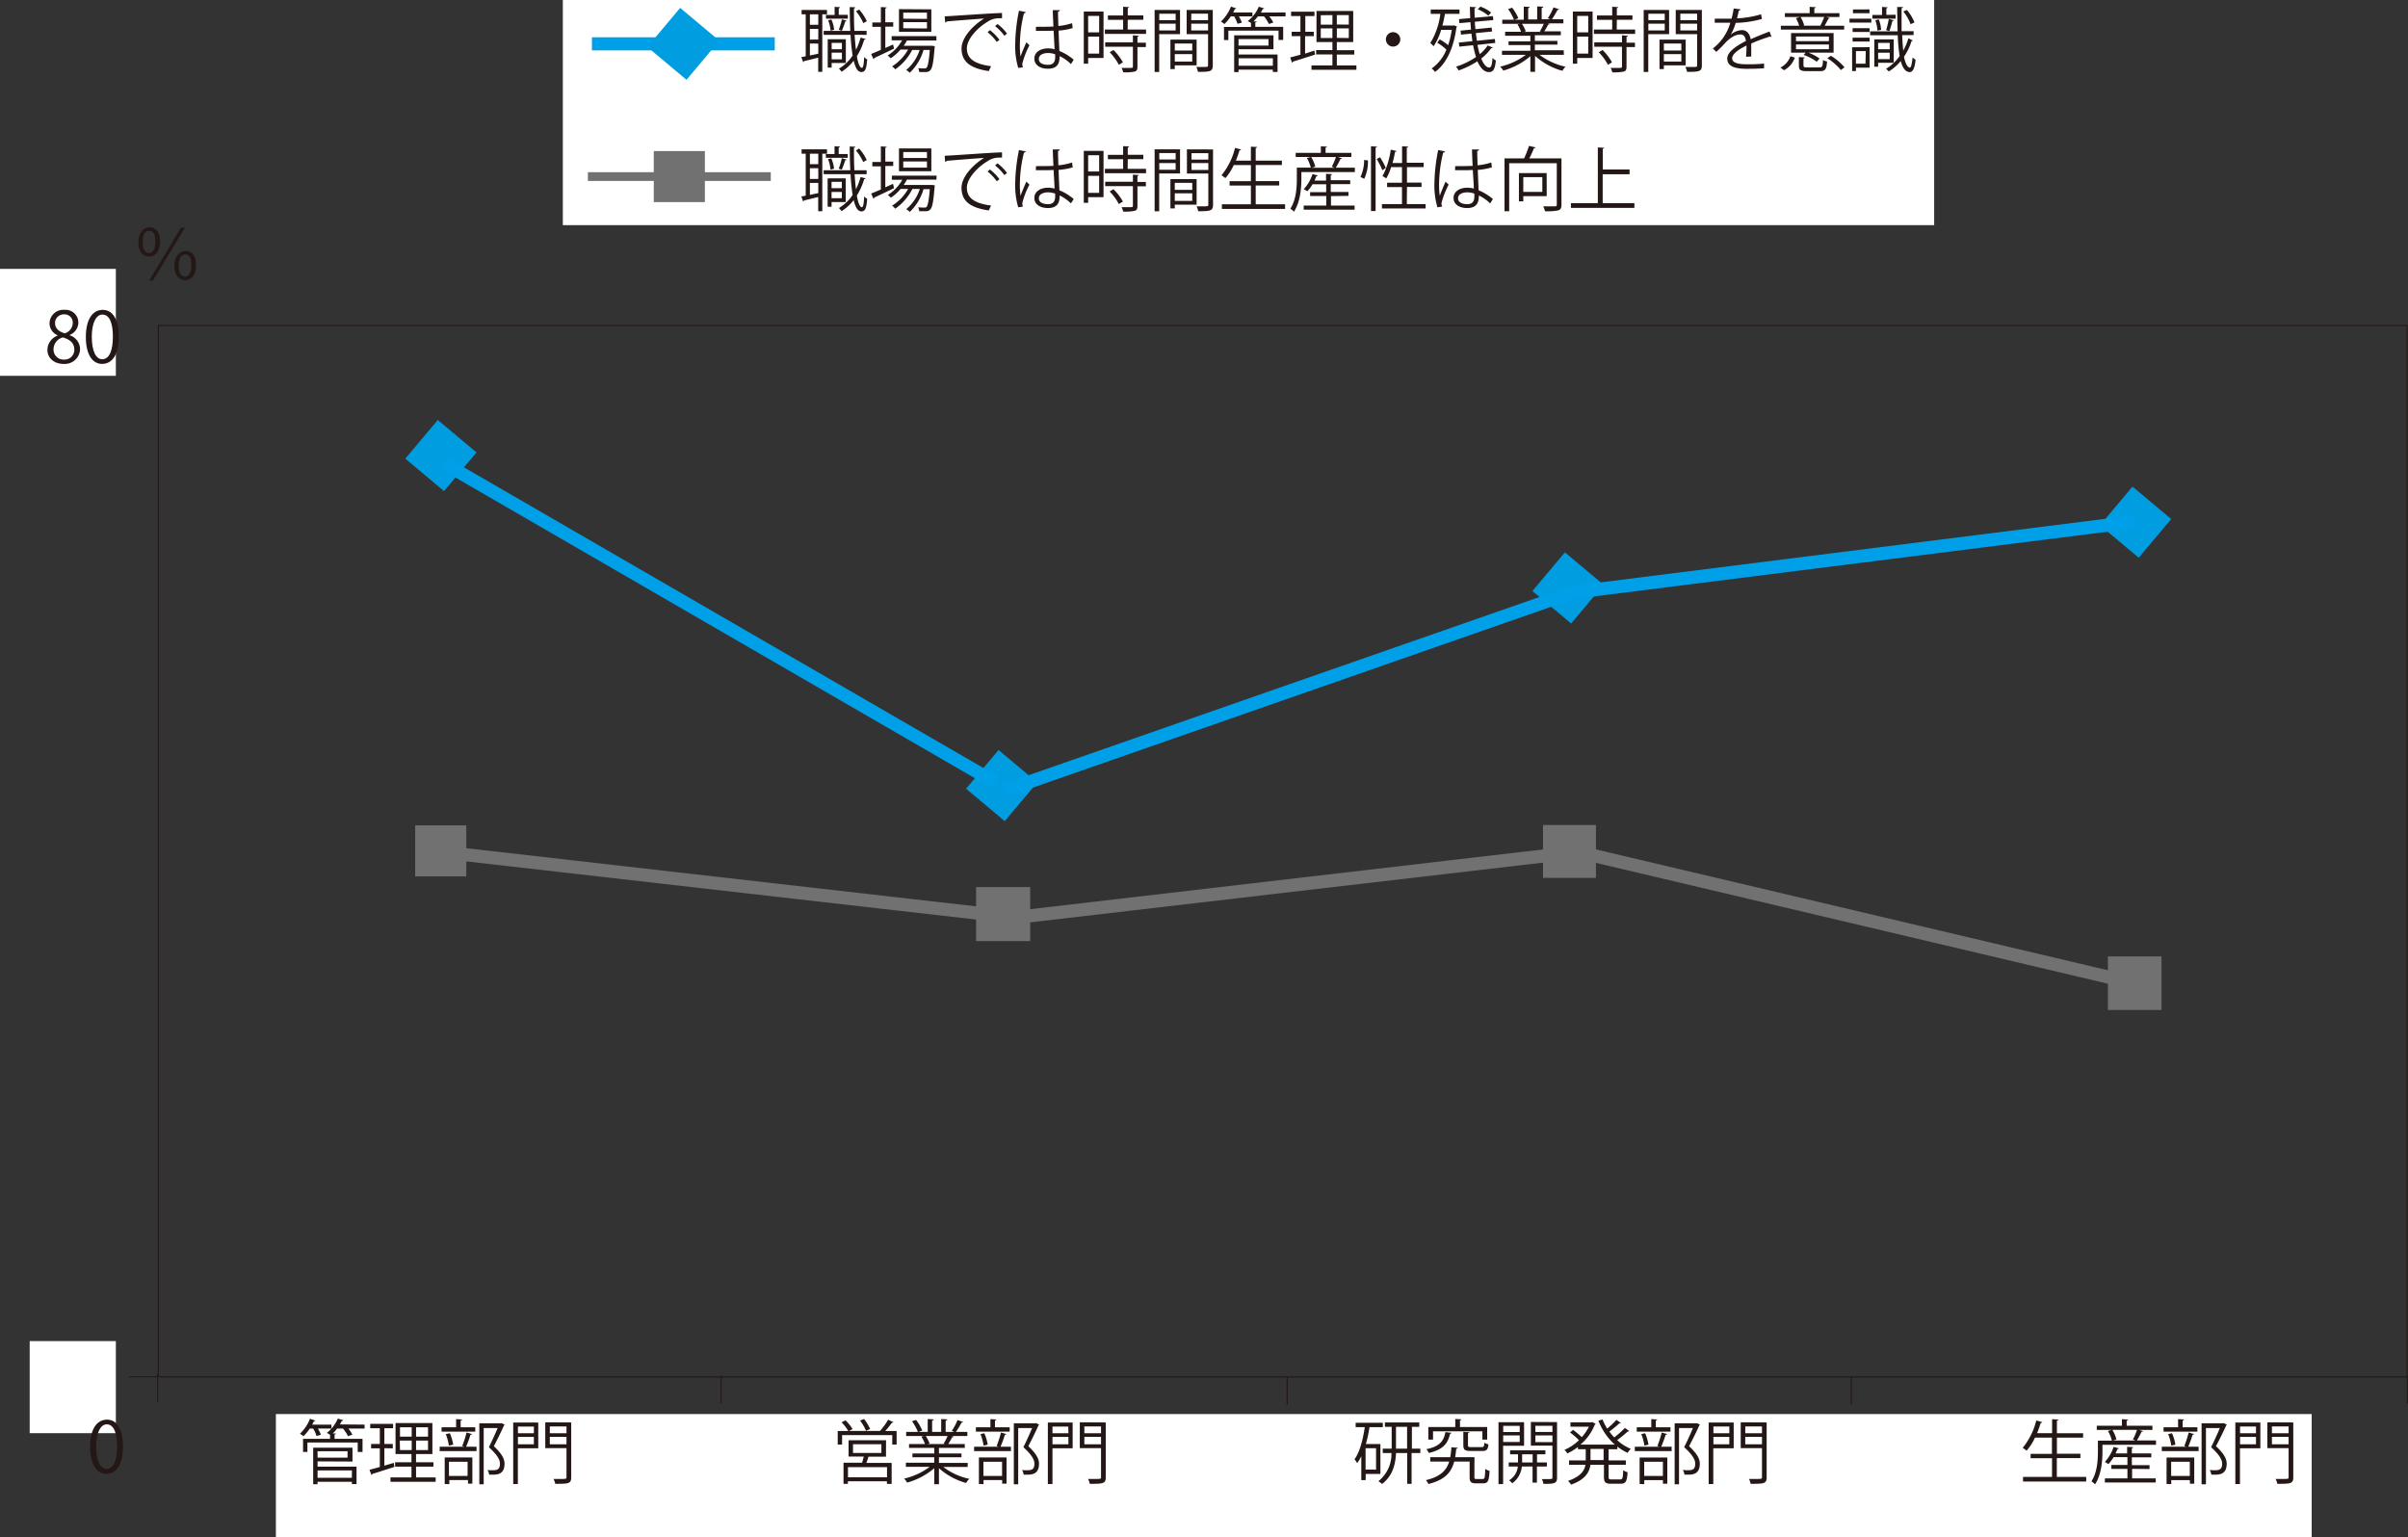 <svg id="レイヤー_1" data-name="レイヤー 1" xmlns="http://www.w3.org/2000/svg" viewBox="0 0 551.44 352.07"><rect x="0" y="0" width="551.44" height="352.07" fill="#333333" stroke="none"/><defs><style>.cls-1{fill:#fff;}.cls-2{fill:#231815;}.cls-3,.cls-6{fill:#009de1;}.cls-4,.cls-5{fill:#727171;}.cls-5,.cls-7{stroke:#727171;}.cls-5,.cls-6,.cls-7,.cls-8,.cls-9{stroke-miterlimit:10;}.cls-5,.cls-6,.cls-8{stroke-width:3px;}.cls-6,.cls-8{stroke:#00a0e9;}.cls-7,.cls-8,.cls-9{fill:none;}.cls-7{stroke-width:2px;}.cls-9{stroke:#231815;stroke-width:0.25px;}</style></defs><title>colum_saiki_vol.06-02</title><rect class="cls-1" x="63.18" y="323.88" width="466.2" height="28.2"/><path class="cls-2" d="M209.57,332.45c0,.09-.16.12-.32.12a24.14,24.14,0,0,1-1.55,1.91h2.61v3.1h-1v-2.16H197.82v2.16h-1v-3.1h2.42a10.73,10.73,0,0,0-1.54-2l.9-.44a9.9,9.9,0,0,1,1.62,2l-.79.42h7.08l0,0a15.26,15.26,0,0,0,1.85-2.56Zm-1.7,7.92h-4c-.13.42-.31.95-.48,1.42h5.78v4.81h-1.08V346h-8.94v.59h-1v-4.84h4.25c.13-.43.28-1,.39-1.42h-3.48v-3.73h8.58Zm.24,4.71v-2.32h-8.94v2.32Zm-7.79-7.57v2h6.5v-2Zm2.54-5.77a10.08,10.08,0,0,1,1.38,2.29l-.94.4a11.25,11.25,0,0,0-1.36-2.35Z" transform="translate(-4.98 -6.72)"/><path class="cls-2" d="M226.58,342.72H221a14.88,14.88,0,0,0,5.94,2.72,4.76,4.76,0,0,0-.72.95A15.74,15.74,0,0,1,220,343v3.67h-1.07V343a16.22,16.22,0,0,1-6.21,3.3,4,4,0,0,0-.7-.91,15.62,15.62,0,0,0,5.87-2.71h-5.46v-.93h6.5V340.5h-5v-.87h5v-1.28h-5.78v-.89h3.65a7.6,7.6,0,0,0-.83-1.7l.62-.13h-4.09v-.94h2.69a12.33,12.33,0,0,0-1.35-2.44l.91-.31a10.11,10.11,0,0,1,1.43,2.43l-.85.32h2.1v-2.95l1.36.08c0,.16-.15.24-.35.28v2.59h2.08v-2.95l1.39.08c0,.16-.16.24-.37.28v2.59h2l-.59-.23a15.22,15.22,0,0,0,1.31-2.49l1.26.43c0,.09-.16.14-.33.14a23.66,23.66,0,0,1-1.3,2.15h2.62v.94H222.9l.46.15a.29.29,0,0,1-.33.14c-.23.43-.58,1.06-.9,1.54h3.79v.89H220v1.28h5.16v.87H220v1.29h6.6Zm-5.49-5.36a12.74,12.74,0,0,0,.89-1.73h-5a7.39,7.39,0,0,1,.88,1.72l-.5.11h4Z" transform="translate(-4.98 -6.72)"/><path class="cls-2" d="M233.2,337.92a21.1,21.1,0,0,0,1-3.09l1.24.35c0,.1-.15.15-.34.16a24,24,0,0,1-1,2.74h2.39v1h-8.44v-1h5.64Zm3-4.29v1h-7.74v-1h3.33v-1.87l1.36.08c0,.11-.11.19-.32.22v1.57Zm-7.05,13v-6.09h6.33v6h-1v-.82h-4.27v.92ZM230.4,335a11,11,0,0,1,.77,2.61l-.95.22a12.09,12.09,0,0,0-.7-2.64Zm4.06,6.53h-4.27v3.25h4.27Zm7.78-8.85.71.35a.24.24,0,0,1-.15.16c-.61,1.36-1.45,3.09-2.33,4.77,1.72,1.62,2.45,2.82,2.45,4,0,2.52-1.75,2.52-2.79,2.52-.24,0-.5,0-.74,0a2.43,2.43,0,0,0-.36-1.06,8.63,8.63,0,0,0,1,.05c1.07,0,1.84-.05,1.84-1.52,0-1-.79-2.16-2.53-3.76.78-1.59,1.47-3.09,2-4.39h-3.19v12.89h-1V332.72H242Z" transform="translate(-4.98 -6.72)"/><path class="cls-2" d="M250.62,332.54v5.89H246v8.2h-1.06V332.54Zm-1,.92H246V335h3.65ZM246,337.52h3.65v-1.68H246Zm12.2-5v12.55c0,1.46-.56,1.51-3.65,1.51a4.72,4.72,0,0,0-.4-1.12c.69,0,1.34,0,1.84,0,1,0,1.13,0,1.13-.42v-6.64h-4.86v-5.91Zm-1.08.92h-3.82V335h3.82Zm-3.82,4.08h3.82v-1.7h-3.82Z" transform="translate(-4.98 -6.72)"/><path class="cls-2" d="M77.47,335.63a7.41,7.41,0,0,0-.78-1.71h-.77a10.55,10.55,0,0,1-1.45,1.76,6.82,6.82,0,0,0-.8-.58,9.44,9.44,0,0,0,2.3-3.42l1.23.42a.34.34,0,0,1-.33.12c-.12.26-.26.53-.4.8h4.41v.9h-3.1a9,9,0,0,1,.69,1.42Zm11-2.61v.9H84.76a7.51,7.51,0,0,1,.91,1.41l-1,.33a8.29,8.29,0,0,0-1.14-1.74H82.18a10.25,10.25,0,0,1-1,1.14l.72,0c0,.12-.09.18-.3.21v1H88v3H86.9v-2.16H75.38v2.16h-1v-3h6.18v-.93c-.22-.14-.53-.32-.73-.43a8,8,0,0,0,2.51-3.28l1.25.38c0,.1-.15.15-.34.15-.13.27-.27.54-.43.81ZM77.7,341.44v1.2h8.93v4H85.56v-.53H77.7v.56h-1v-8.37h9v3.18Zm6.87-2.33H77.7v1.48h6.87Zm1,4.4H77.7v1.69h7.86Z" transform="translate(-4.98 -6.72)"/><path class="cls-2" d="M93,338.42v4l2.17-.64c0,.09,0,.19.13.93-1.86.59-3.82,1.23-5.06,1.6a.31.31,0,0,1-.2.24l-.44-1.19c.66-.16,1.46-.38,2.36-.64v-4.27h-2v-1h2v-3.6H89.76v-1H95v1H93v3.6h1.93v1Zm7.26,6.7h4.49v1H94.4v-1h4.81v-2.48H95.46v-1h3.75v-1.88H95.56v-7.1H104v7.1h-3.75v1.88h4v1h-4Zm-3.68-11.49v2.15h2.68v-2.15Zm0,5.22h2.68v-2.18H96.53Zm6.42-3.07v-2.15h-2.74v2.15Zm0,3.07v-2.18h-2.74v2.18Z" transform="translate(-4.98 -6.72)"/><path class="cls-2" d="M110.82,337.92a21.1,21.1,0,0,0,1-3.09l1.24.35c0,.1-.15.15-.34.16a24,24,0,0,1-1,2.74h2.39v1h-8.44v-1h5.64Zm3-4.29v1H106.1v-1h3.33v-1.87l1.36.08c0,.11-.11.19-.32.22v1.57Zm-7,13v-6.09h6.33v6h-1v-.82h-4.27v.92ZM108,335a11,11,0,0,1,.77,2.61l-1,.22a12.09,12.09,0,0,0-.7-2.64Zm4.06,6.53h-4.27v3.25h4.27Zm7.78-8.85.71.35a.24.24,0,0,1-.15.16c-.6,1.36-1.45,3.09-2.33,4.77,1.73,1.62,2.45,2.82,2.45,4,0,2.52-1.75,2.52-2.79,2.52-.24,0-.5,0-.74,0a2.43,2.43,0,0,0-.36-1.06,8.63,8.63,0,0,0,1,.05c1.07,0,1.84-.05,1.84-1.52,0-1-.79-2.16-2.53-3.76.78-1.59,1.47-3.09,2-4.39h-3.19v12.89h-1V332.72h4.91Z" transform="translate(-4.98 -6.72)"/><path class="cls-2" d="M128.24,332.54v5.89h-4.67v8.2h-1.06V332.54Zm-1,.92h-3.65V335h3.65Zm-3.65,4.06h3.65v-1.68h-3.65Zm12.2-5v12.55c0,1.46-.56,1.51-3.65,1.51a4.72,4.72,0,0,0-.4-1.12c.69,0,1.34,0,1.84,0,1,0,1.13,0,1.13-.42v-6.64h-4.86v-5.91Zm-1.08.92h-3.82V335h3.82Zm-3.82,4.08h3.82v-1.7h-3.82Z" transform="translate(-4.98 -6.72)"/><path class="cls-2" d="M321.1,344.32h-3.38v1.41h-1v-5.49a9.77,9.77,0,0,1-.94,1.6,6.58,6.58,0,0,0-.61-.88c1.17-1.62,1.92-4.42,2.35-7.36h-2.09v-1h6.22v1H318.6a31.18,31.18,0,0,1-.83,3.87h3.33Zm-1-1v-4.9h-2.4v4.9Zm10.14-4.79v1h-2v7.05h-1v-7.05h-2.56c-.13,2.55-.74,5.18-3.2,7.08a4.65,4.65,0,0,0-.85-.62,8,8,0,0,0,3-6.46h-2v-1h2.05v-5h-1.55v-1H330v1h-1.69v5Zm-5.57,0h2.54v-5h-2.54Z" transform="translate(-4.98 -6.72)"/><path class="cls-2" d="M342.62,345c0,.42.08.48.51.48h1.4c.45,0,.53-.3.57-2.32a3.13,3.13,0,0,0,1,.45c-.12,2.3-.39,2.86-1.46,2.86H343c-1.13,0-1.47-.3-1.47-1.47v-3.52H338c-.64,2.42-2.08,4.19-5.91,5.14a2.62,2.62,0,0,0-.59-.88c3.35-.79,4.72-2.23,5.35-4.26h-4.34v-1h4.58a20.8,20.8,0,0,0,.27-2.27l1.43.11c0,.13-.13.21-.33.24q-.09,1-.24,1.92h4.42Zm-5.25-10.1c0,.11-.13.19-.32.21-.48,2.08-1.42,3.6-4.86,4.4a3,3,0,0,0-.58-.86c3.14-.64,4-1.92,4.37-3.91Zm-4.22-.35v1.9h-1.08v-2.88h6.17v-1.84l1.41.08c0,.11-.1.19-.33.23v1.53h6.23v2.88h-1.1v-1.9Zm6.94.13,1.38.09c0,.12-.1.2-.32.23v2.73c0,.36.11.44.78.44h2.36c.46,0,.56-.13.61-1a3.42,3.42,0,0,0,.94.37c-.11,1.2-.43,1.52-1.44,1.52h-2.56c-1.41,0-1.75-.27-1.75-1.35Z" transform="translate(-4.98 -6.72)"/><path class="cls-2" d="M354,337.87h-4.8v8.77h-1.06V332.46H354Zm-1-4.56h-3.78v1.41H353ZM349.21,337H353v-1.5h-3.78Zm10,5.61h-2.27v3.69h-1v-3.69h-2.45a5.32,5.32,0,0,1-2.2,3.84,3.84,3.84,0,0,0-.72-.67,4.21,4.21,0,0,0,2-3.17h-2.09v-.92h2.13v-1.87h-1.81v-.91h8.08v.91h-1.92v1.87h2.27Zm-5.66-.92h2.41v-1.87h-2.41Zm8-9.25v12.71c0,1.38-.61,1.44-3.12,1.44a4.26,4.26,0,0,0-.35-1.1l1.47,0c.85,0,.94,0,.94-.37v-7.28h-4.94v-5.43Zm-1.06.85h-3.9v1.41h3.9Zm-3.9,3.73h3.9v-1.52h-3.9Z" transform="translate(-4.98 -6.72)"/><path class="cls-2" d="M376.14,332.62c0,.08-.17.11-.32.1a25.64,25.64,0,0,1-2.29,1.89,12,12,0,0,0,1.12,1.34,22,22,0,0,0,2.44-2.17l1,.71a.36.36,0,0,1-.33.08,26.59,26.59,0,0,1-2.45,2,10.41,10.41,0,0,0,3.14,2,4.34,4.34,0,0,0-.74.91,10.94,10.94,0,0,1-2.35-1.43v.61h-2v2.55h3.94v1h-3.94v2.76c0,.52.1.6.67.6h2c.52,0,.6-.32.67-2.1a3.23,3.23,0,0,0,1,.45c-.12,2.06-.4,2.64-1.57,2.64h-2.2c-1.31,0-1.64-.34-1.64-1.59v-2.76h-3.09c-.26,1.77-1.24,3.42-4.45,4.56a3.11,3.11,0,0,0-.69-.85c2.83-1,3.76-2.31,4-3.71H364.3v-1h3.82v-2.55h-1.79v-.51a13,13,0,0,1-2.42,1.47,3.66,3.66,0,0,0-.67-.81,11.18,11.18,0,0,0,3.33-2.23,18.73,18.73,0,0,0-2.05-1.78l.69-.57a16.72,16.72,0,0,1,2,1.66,10.21,10.21,0,0,0,1.64-2.4h-4.23v-1h4.82l.19-.06a5.05,5.05,0,0,0,.75.38.26.26,0,0,1-.17.18,11.78,11.78,0,0,1-3.3,4.61h7.87a14.32,14.32,0,0,1-3.76-5.48l.95-.28a12.77,12.77,0,0,0,1.05,2.09,17.85,17.85,0,0,0,2.12-2Zm-3.93,8.52v-2.55h-3v2.55Z" transform="translate(-4.98 -6.72)"/><path class="cls-2" d="M384.52,337.92a22.39,22.39,0,0,0,1-3.09l1.23.35c0,.1-.14.15-.34.16a26,26,0,0,1-1,2.74h2.38v1h-8.43v-1H385Zm3-4.29v1H379.8v-1h3.33v-1.87l1.36.08c0,.11-.11.19-.32.22v1.57Zm-7.06,13v-6.08h6.34v6h-1v-.82h-4.28v.91ZM381.72,335a10.54,10.54,0,0,1,.77,2.61l-.94.22a11.61,11.61,0,0,0-.71-2.64Zm4.07,6.53h-4.28v3.25h4.28Zm7.78-8.85.7.35a.23.23,0,0,1-.14.16c-.61,1.36-1.46,3.09-2.34,4.77,1.73,1.62,2.45,2.82,2.45,4,0,2.52-1.75,2.52-2.79,2.52-.24,0-.49,0-.73,0a2.46,2.46,0,0,0-.37-1.06c.35,0,.69.05,1,.05,1.07,0,1.84-.05,1.84-1.52,0-1-.78-2.16-2.53-3.76.79-1.59,1.48-3.09,2-4.39h-3.18v12.89h-1V332.72h4.91Z" transform="translate(-4.98 -6.72)"/><path class="cls-2" d="M402,332.54v5.89h-4.67v8.2h-1.06V332.54Zm-1,.91h-3.64V335h3.64Zm-3.64,4.07h3.64v-1.68h-3.64Zm12.19-5v12.55c0,1.46-.56,1.51-3.65,1.51a4.72,4.72,0,0,0-.4-1.12c.69,0,1.35,0,1.84,0,1,0,1.14,0,1.14-.42v-6.64h-4.87v-5.91Zm-1.07.91h-3.83V335h3.83Zm-3.83,4.09h3.83v-1.7h-3.83Z" transform="translate(-4.98 -6.72)"/><path class="cls-2" d="M476,345h6.73v1.06H468.26V345h6.64v-4.29H470v-1h4.88V336H471a12.82,12.82,0,0,1-1.92,3,6.14,6.14,0,0,0-.9-.66,15.69,15.69,0,0,0,3.11-6.27l1.39.38c-.05.11-.16.18-.37.18-.24.78-.51,1.58-.83,2.35h3.44v-3.2l1.44.08c0,.11-.11.19-.34.22V335h6V336h-6v3.69h5.38v1H476Z" transform="translate(-4.98 -6.72)"/><path class="cls-2" d="M495.76,334.51c-.06.1-.16.14-.35.13a20.82,20.82,0,0,1-1.07,2h4.37v1H486.45v1.57c0,2.14-.26,5.29-1.7,7.5a3.39,3.39,0,0,0-.83-.69c1.33-2.05,1.49-4.86,1.49-6.81v-2.53h3.2a8.65,8.65,0,0,0-.9-2.21l.92-.24h-3.48v-.95h5.76v-1.5l1.4.08c0,.11-.1.19-.32.22v1.2h5.9v.95h-3.07Zm-2.52,8.64v2.18h5.41v.95H487v-.95h5.17v-2.18h-3.68v-.89h3.68v-1.79H489a9.24,9.24,0,0,1-1.19,1.6,8,8,0,0,0-.81-.5,9.19,9.19,0,0,0,2-3.46l1.2.35a.31.31,0,0,1-.32.15c-.13.32-.26.64-.42,1h2.64v-1.51l1.38.08c0,.12-.1.2-.3.23v1.2h4.45v.9h-4.45v1.79h4.05v.89Zm.19-6.73a15.61,15.61,0,0,0,.94-2.21h-5.66a7.87,7.87,0,0,1,.94,2.21l-.82.24H494Z" transform="translate(-4.98 -6.72)"/><path class="cls-2" d="M505.19,337.92a22.36,22.36,0,0,0,1-3.09l1.23.35c0,.1-.14.15-.33.16a24,24,0,0,1-1,2.74h2.38v1h-8.43v-1h5.63Zm3-4.29v1h-7.75v-1h3.33v-1.87l1.36.08c0,.11-.11.19-.32.22v1.57Zm-7.06,13v-6.08h6.34v6h-1v-.82h-4.27v.91ZM502.38,335a10.54,10.54,0,0,1,.77,2.61l-.94.22a11.61,11.61,0,0,0-.71-2.64Zm4.07,6.53h-4.27v3.25h4.27Zm7.78-8.85.7.35a.23.23,0,0,1-.14.16c-.61,1.36-1.46,3.09-2.34,4.77,1.73,1.62,2.45,2.82,2.45,4,0,2.52-1.74,2.52-2.78,2.52-.24,0-.5,0-.74,0a2.46,2.46,0,0,0-.37-1.06c.35,0,.69.05,1,.05,1.08,0,1.85-.05,1.85-1.52,0-1-.79-2.16-2.53-3.76.78-1.59,1.47-3.09,2-4.39h-3.18v12.89h-1V332.72H514Z" transform="translate(-4.98 -6.72)"/><path class="cls-2" d="M522.61,332.54v5.89h-4.67v8.2h-1.06V332.54Zm-1,.91h-3.65V335h3.65Zm-3.65,4.07h3.65v-1.68h-3.65Zm12.19-5v12.55c0,1.46-.56,1.51-3.65,1.51a4.32,4.32,0,0,0-.4-1.12c.69,0,1.35,0,1.84,0,1.05,0,1.14,0,1.14-.42v-6.64h-4.87v-5.91Zm-1.07.91h-3.82V335h3.82Zm-3.82,4.09h3.82v-1.7h-3.82Z" transform="translate(-4.98 -6.72)"/><rect class="cls-3" x="100.17" y="105.27" width="11.57" height="11.57" transform="translate(110.75 257.52) rotate(-140)"/><rect class="cls-3" x="358.27" y="135.59" width="11.57" height="11.57" transform="translate(547.09 476.97) rotate(-140)"/><rect class="cls-3" x="228.57" y="180.87" width="11.57" height="11.57" transform="translate(288.93 473.56) rotate(-140)"/><rect class="cls-3" x="488.25" y="120.53" width="11.57" height="11.57" transform="translate(786.32 533.92) rotate(-140)"/><rect class="cls-4" x="223.53" y="203.17" width="12.39" height="12.38"/><rect class="cls-4" x="95.08" y="189.04" width="11.7" height="11.69"/><rect class="cls-4" x="353.35" y="188.96" width="12.13" height="12.11"/><rect class="cls-4" x="482.72" y="219.06" width="12.27" height="12.26"/><line class="cls-5" x1="104.89" y1="195.57" x2="227.27" y2="209.53"/><line class="cls-5" x1="233.78" y1="210" x2="357.65" y2="195.57"/><line class="cls-5" x1="360.38" y1="194.89" x2="488.72" y2="225.19"/><line class="cls-6" x1="101.82" y1="106.21" x2="227.95" y2="179.23"/><line class="cls-6" x1="230.25" y1="181" x2="359.7" y2="135.83"/><line class="cls-6" x1="359.19" y1="135.83" x2="488.89" y2="119.49"/><rect class="cls-1" x="128.89" width="314.04" height="51.57"/><path class="cls-2" d="M194.37,41.92h-1.08V55.1h-.94V51.85c-1.25.3-2.43.6-3.25.78a.29.29,0,0,1-.19.24l-.42-1.15,1-.19V41.92h-.94v-1h5.81Zm-2,2.4v-2.4h-1.92v2.4Zm0,3.38V45.25h-1.92V47.7Zm-1.92.91v2.74l1.92-.4V48.61Zm10.24-2c.08,1.26.18,2.43.31,3.46a15.28,15.28,0,0,0,1.05-2.8l1.16.3c0,.11-.15.16-.34.18a14.8,14.8,0,0,1-1.67,3.77c.29,1.64.68,2.66,1.16,2.66.29,0,.45-.78.51-2.48a2.24,2.24,0,0,0,.7.54c-.17,2.18-.44,2.9-1.32,2.9s-1.38-1-1.78-2.59a10.56,10.56,0,0,1-2.77,2.53,4.5,4.5,0,0,0-.61-.71,9.68,9.68,0,0,0,3.14-3,43.81,43.81,0,0,1-.47-4.75H193.6v-.9h6.1c-.08-1.72-.12-3.58-.13-5.45l1.28.06c0,.13-.1.19-.31.22,0,1.76,0,3.54.1,5.17h2.8v.9ZM194.09,42h2V40.21l1.25.08c0,.11-.09.19-.3.22V42h2.08v.87h-5Zm4.57,11h-3.25v1.07h-.9v-6.5h4.15Zm-3.3-10a8.05,8.05,0,0,1,.62,2.35l-.81.23a8.72,8.72,0,0,0-.56-2.4Zm2.4,5.36h-2.35v1.46h2.35Zm-2.35,3.76h2.35V50.69h-2.35Zm3.44-8.85c0,.1-.15.15-.32.16a17.67,17.67,0,0,1-.79,2.16l-.69-.24a15.83,15.83,0,0,0,.71-2.4Zm2.86-2.54a10.17,10.17,0,0,1,1.75,2.65l-.8.45A11,11,0,0,0,201,41.2Z" transform="translate(-4.98 -6.72)"/><path class="cls-2" d="M207.72,49.62l1.77-.8c0,.1.06.19.22,1-1.65.8-3.41,1.64-4.53,2.16a.31.31,0,0,1-.18.27l-.52-1.2c.6-.24,1.37-.56,2.22-.93v-5.3h-1.95v-1h1.95V40.24l1.33.1c0,.11-.1.17-.31.21v3.18h1.81v1h-1.81Zm11.71-1.76h-6.76a9.68,9.68,0,0,1-.74,1.22h6.33l.22,0,.59.1-.06.32c-.27,3.47-.53,4.73-1,5.2s-.79.4-1.62.4l-.91,0a2.36,2.36,0,0,0-.24-.9c.62.06,1.18.06,1.42.06s.37,0,.5-.15c.29-.31.53-1.38.75-4.07h-1.44a11.69,11.69,0,0,1-3.15,5.22,3.72,3.72,0,0,0-.82-.63A9.9,9.9,0,0,0,215.62,50h-1.7A12.43,12.43,0,0,1,210,54.52a4,4,0,0,0-.73-.69A10.66,10.66,0,0,0,212.94,50h-1.73A10.43,10.43,0,0,1,209,52a7.15,7.15,0,0,0-.69-.64,9.59,9.59,0,0,0,3.3-3.47h-2.39v-.94h10.25Zm-1.17-7.14v5.22h-7.41V40.72Zm-1,2.19V41.54h-5.43v1.37Zm0,2.2v-1.4h-5.43v1.4Z" transform="translate(-4.98 -6.72)"/><path class="cls-2" d="M221.31,42.39c1.2,0,11.06-.76,13.14-.77v1.2a5.82,5.82,0,0,0-.59,0,4.56,4.56,0,0,0-2.73.82c-2.41,1.44-4.73,4-4.73,6.08,0,2.24,1.57,3.57,5.54,4.08l-.53,1.12c-4.54-.65-6.24-2.35-6.24-5.2,0-2.26,2.23-5,5.16-6.83-1.77.12-6.49.48-8.55.67a.51.51,0,0,1-.35.26Zm10.37,3.15a12,12,0,0,1,2.18,2.21l-.61.49A11.07,11.07,0,0,0,231.14,46Zm1.73-1.41a10.58,10.58,0,0,1,2.18,2.21l-.61.48a11.21,11.21,0,0,0-2.12-2.21Z" transform="translate(-4.98 -6.72)"/><path class="cls-2" d="M238.16,54.2a17.45,17.45,0,0,1-.69-5.63,40.59,40.59,0,0,1,.86-7.48l1.55.3a.4.4,0,0,1-.41.29,30.56,30.56,0,0,0-.93,6.9,20.21,20.21,0,0,0,.14,3c.36-1,1-2.5,1.33-3.25l.72.67a18.73,18.73,0,0,0-1.65,4.27,2.21,2.21,0,0,0,.16.77Zm4.06-9.43c1.35,0,2.69,0,4-.06-.07-1.38-.12-2.56-.15-3.75l1.62,0c0,.16-.16.29-.42.34,0,1,.05,2.06.08,3.28a14.16,14.16,0,0,0,3.14-.64l.14,1.12a15.34,15.34,0,0,1-3.23.57c.06,1.78.14,3.65.19,4.68a11.64,11.64,0,0,1,3.27,2l-.63,1a9.57,9.57,0,0,0-2.59-1.82c0,1.36-.27,2.88-2.67,2.88-1.88,0-3.12-.9-3.12-2.3,0-1.64,1.64-2.36,3.12-2.36a5.74,5.74,0,0,1,1.52.21c-.05-1-.15-2.69-.23-4.26-.49,0-1.17.05-1.63.05h-2.43Zm4.39,6.29a5.44,5.44,0,0,0-1.59-.29c-1,0-2.14.36-2.14,1.36s1,1.35,2.13,1.35,1.61-.58,1.61-1.86Z" transform="translate(-4.98 -6.72)"/><path class="cls-2" d="M257.69,41.28v10.6h-3.52v1.29h-1V41.28Zm-1,1h-2.52V46h2.52Zm-2.52,8.62h2.52V47h-2.52Zm9.05-5.51h4.21v1H258v-1h4.18V43.19h-3.49v-1h3.49v-2l1.38.08c0,.11-.12.19-.32.23v1.68h3.56v1h-3.56Zm2.54,1.42c0,.12-.1.2-.3.21v1.38h1.93v1h-1.93v4.48c0,.66-.15,1-.64,1.12a10.08,10.08,0,0,1-2.63.18,3.75,3.75,0,0,0-.37-1l1.6,0c.9,0,1,0,1-.33V49.35h-6.35v-1h6.35V46.72Zm-4.56,6.65a12.6,12.6,0,0,0-2.1-2.88l.87-.52a12.64,12.64,0,0,1,2.16,2.82Z" transform="translate(-4.98 -6.72)"/><path class="cls-2" d="M275.21,46.45h-4.77v8.66h-1.05V40.93h5.82Zm-1-4.67h-3.75v1.47h3.75Zm-3.75,3.82h3.75V44.07h-3.75Zm8.55,8h-5v.85h-1v-6.7h6Zm-1-5h-4v1.6h4Zm-4,4.13h4V51h-4Zm8.76-11.78V53.61c0,1.42-.63,1.49-3.4,1.49a3.69,3.69,0,0,0-.37-1.12l1.43,0c1.17,0,1.26,0,1.26-.4V46.47h-4.9V40.93Zm-1.08.85h-3.85v1.47h3.85Zm-3.85,3.84h3.85V44.07h-3.85Z" transform="translate(-4.98 -6.72)"/><path class="cls-2" d="M292.54,53.51h6.73v1.06H284.8V53.51h6.64V49.22h-4.88v-1h4.88v-3.7h-3.92a12.41,12.41,0,0,1-1.92,3,6.92,6.92,0,0,0-.9-.65,15.67,15.67,0,0,0,3.11-6.28l1.39.39c-.05.11-.16.17-.37.17-.24.79-.51,1.59-.83,2.36h3.44v-3.2l1.44.08c0,.11-.11.19-.34.22v2.9h6v1h-6v3.7h5.38v1h-5.38Z" transform="translate(-4.98 -6.72)"/><path class="cls-2" d="M312.3,43a.35.35,0,0,1-.35.13,19.59,19.59,0,0,1-1.07,2h4.37v1H303v1.57c0,2.15-.26,5.3-1.7,7.51a3.18,3.18,0,0,0-.83-.69c1.33-2,1.49-4.86,1.49-6.82V45.12h3.2a8.79,8.79,0,0,0-.9-2.21l.92-.24h-3.48v-.94h5.76v-1.5l1.4.08c0,.11-.1.19-.32.22v1.2h5.9v.94h-3.07Zm-2.52,8.64V53.8h5.41v.94H303.53V53.8h5.17V51.62H305v-.89h3.68v-1.8h-3.13a8.53,8.53,0,0,1-1.19,1.6c-.21-.14-.56-.36-.81-.49a9.27,9.27,0,0,0,2-3.46l1.2.35a.31.31,0,0,1-.32.15c-.13.32-.26.64-.42,1h2.64V46.53l1.38.08c0,.11-.1.19-.3.23V48h4.45v.89h-4.45v1.8h4.05v.89Zm.19-6.74a15.13,15.13,0,0,0,.94-2.21h-5.66a8,8,0,0,1,.94,2.21l-.82.24h5.21Z" transform="translate(-4.98 -6.72)"/><path class="cls-2" d="M318.25,43.47a9.27,9.27,0,0,1-.86,4.21l-.85-.43a9.15,9.15,0,0,0,.83-3.9Zm.69-3.26,1.38.1c0,.11-.11.19-.32.2V55.06h-1.06ZM321,42.74a13.74,13.74,0,0,1,1.33,2.45l-.79.53a16.67,16.67,0,0,0-1.29-2.57Zm6.15,10.72h4.3v1h-10v-1h4.59V49.57h-3.41v-1h3.41V45h-2.49a12.25,12.25,0,0,1-1.11,2.58,6,6,0,0,0-.86-.5A19.1,19.1,0,0,0,323.47,41l1.33.31c0,.11-.15.17-.34.17-.16.85-.35,1.73-.59,2.58h2.19V40.21l1.4.1c0,.11-.1.19-.32.22V44H331v1h-3.82v3.54h3.33v1h-3.33Z" transform="translate(-4.98 -6.72)"/><path class="cls-2" d="M334.16,54.2a17.45,17.45,0,0,1-.69-5.63,40.59,40.59,0,0,1,.86-7.48l1.56.3a.42.42,0,0,1-.42.29,30.56,30.56,0,0,0-.93,6.9,18.71,18.71,0,0,0,.15,3c.35-1,1-2.5,1.32-3.25l.72.67a19.21,19.21,0,0,0-1.65,4.27,2.21,2.21,0,0,0,.16.77Zm4.06-9.43c1.35,0,2.69,0,4-.06-.07-1.38-.12-2.56-.15-3.75l1.62,0c0,.16-.16.29-.42.34,0,1,.05,2.06.08,3.28a14.16,14.16,0,0,0,3.14-.64l.14,1.12a15.34,15.34,0,0,1-3.23.57c.06,1.78.14,3.65.19,4.68a11.64,11.64,0,0,1,3.27,2l-.63,1a9.57,9.57,0,0,0-2.59-1.82c0,1.36-.27,2.88-2.67,2.88-1.88,0-3.12-.9-3.12-2.3,0-1.64,1.64-2.36,3.12-2.36a5.74,5.74,0,0,1,1.52.21c0-1-.15-2.69-.23-4.26-.49,0-1.16.05-1.63.05h-2.43Zm4.39,6.29a5.44,5.44,0,0,0-1.59-.29c-1,0-2.14.36-2.14,1.36s1,1.35,2.13,1.35,1.61-.58,1.61-1.86Z" transform="translate(-4.98 -6.72)"/><path class="cls-2" d="M362.56,43V53.59c0,.75-.17,1.12-.72,1.31a12.44,12.44,0,0,1-3.06.2,4,4,0,0,0-.4-1.12l1.69,0,1,0c.32,0,.42-.09.42-.4V44.1h-10.9v11h-1.07V43H354a21.36,21.36,0,0,0,1.12-2.86l1.5.33c0,.12-.16.18-.35.18-.27.69-.67,1.58-1.07,2.35Zm-3.38,8.65h-5.36v1.18h-1V46.36h6.35Zm-1-4.36h-4.36v3.38h4.36Z" transform="translate(-4.98 -6.72)"/><path class="cls-2" d="M372,53.24h7.26v1.09H364.73V53.24h6.16V40.48l1.46.1c0,.11-.11.19-.33.22v4.74h6.14v1.09H372Z" transform="translate(-4.98 -6.72)"/><path class="cls-2" d="M194.37,10h-1.08V23.18h-.94V19.93c-1.25.31-2.43.61-3.25.79a.32.32,0,0,1-.19.24l-.42-1.16,1-.19V10h-.94V9h5.81Zm-2,2.4V10h-1.92v2.4Zm0,3.38V13.34h-1.92v2.45Zm-1.92.91v2.74l1.92-.41V16.7Zm10.24-2c.08,1.26.18,2.43.31,3.45a14.75,14.75,0,0,0,1.05-2.8l1.16.31c0,.11-.15.16-.34.17a14.71,14.71,0,0,1-1.67,3.78c.29,1.63.68,2.66,1.16,2.66.29,0,.45-.79.51-2.48a2.24,2.24,0,0,0,.7.54c-.17,2.18-.44,2.9-1.32,2.9s-1.38-1-1.78-2.6a10.23,10.23,0,0,1-2.77,2.53,4,4,0,0,0-.61-.7,9.78,9.78,0,0,0,3.14-3,44.34,44.34,0,0,1-.47-4.75H193.6v-.9h6.1c-.08-1.73-.12-3.59-.13-5.46l1.28.06c0,.13-.1.2-.31.23,0,1.76,0,3.54.1,5.17h2.8v.9Zm-6.58-4.55h2V8.29l1.25.08c0,.12-.09.2-.3.23v1.52h2.08V11h-5Zm4.57,11h-3.25V22.2h-.9V15.71h4.15Zm-3.3-9.95a8,8,0,0,1,.62,2.35l-.81.22a8.81,8.81,0,0,0-.56-2.4Zm2.4,5.36h-2.35V18h2.35Zm-2.35,3.76h2.35V18.78h-2.35Zm3.44-8.85a.38.38,0,0,1-.32.16,18.3,18.3,0,0,1-.79,2.16l-.69-.24a16.54,16.54,0,0,0,.71-2.4Zm2.86-2.55a10.21,10.21,0,0,1,1.75,2.66l-.8.45A10.81,10.81,0,0,0,201,9.29Z" transform="translate(-4.98 -6.72)"/><path class="cls-2" d="M207.72,17.71l1.77-.8a9.49,9.49,0,0,1,.22.94c-1.65.8-3.41,1.65-4.53,2.16a.29.29,0,0,1-.18.27l-.52-1.2c.6-.24,1.37-.56,2.22-.93V12.86h-1.95v-1h1.95V8.33l1.33.09c0,.11-.1.18-.31.21v3.19h1.81v1h-1.81ZM219.43,16h-6.76a10.34,10.34,0,0,1-.74,1.21h6.55l.59.09-.06.32c-.27,3.48-.53,4.74-1,5.2s-.79.4-1.62.4l-.91,0a2.31,2.31,0,0,0-.24-.89c.62.06,1.18.06,1.42.06a.58.58,0,0,0,.5-.16c.29-.3.53-1.38.75-4.07h-1.44a11.63,11.63,0,0,1-3.15,5.22,3.4,3.4,0,0,0-.82-.62,9.94,9.94,0,0,0,3.08-4.6h-1.7A12.35,12.35,0,0,1,210,22.6a3.66,3.66,0,0,0-.73-.68,10.69,10.69,0,0,0,3.66-3.85h-1.73a10.22,10.22,0,0,1-2.25,2,6.07,6.07,0,0,0-.69-.64,9.67,9.67,0,0,0,3.3-3.47h-2.39V15h10.25Zm-1.17-7.14V14h-7.41V8.81Zm-1,2.19V9.62h-5.43V11Zm0,2.19V11.8h-5.43v1.39Z" transform="translate(-4.98 -6.72)"/><path class="cls-2" d="M221.31,10.47c1.2-.05,11.06-.75,13.14-.77v1.2h-.59a4.61,4.61,0,0,0-2.73.81c-2.41,1.44-4.73,4-4.73,6.09,0,2.24,1.57,3.57,5.54,4.08L231.42,23c-4.54-.66-6.24-2.35-6.24-5.2,0-2.26,2.23-5,5.16-6.84-1.77.13-6.49.48-8.55.67a.51.51,0,0,1-.35.26Zm10.37,3.15a12.28,12.28,0,0,1,2.18,2.21l-.61.5a11.12,11.12,0,0,0-2.11-2.23Zm1.73-1.4a10.31,10.31,0,0,1,2.18,2.2l-.61.49a10.69,10.69,0,0,0-2.12-2.21Z" transform="translate(-4.98 -6.72)"/><path class="cls-2" d="M238.16,22.28a17.41,17.41,0,0,1-.69-5.63,40.69,40.69,0,0,1,.86-7.48l1.55.31a.41.41,0,0,1-.41.29,30.49,30.49,0,0,0-.93,6.9,20.06,20.06,0,0,0,.14,3c.36-1,1-2.5,1.33-3.25l.72.67a18.78,18.78,0,0,0-1.65,4.28,2.3,2.3,0,0,0,.16.77Zm4.06-9.42c1.35,0,2.69,0,4-.07-.07-1.37-.12-2.56-.15-3.74l1.62,0c0,.17-.16.29-.42.34,0,1,.05,2.07.08,3.28a14.16,14.16,0,0,0,3.14-.64l.14,1.12a15.25,15.25,0,0,1-3.23.58c.06,1.78.14,3.65.19,4.67a11.66,11.66,0,0,1,3.27,2l-.63,1a9.59,9.59,0,0,0-2.59-1.83c0,1.37-.27,2.89-2.67,2.89-1.88,0-3.12-.9-3.12-2.31,0-1.63,1.64-2.35,3.12-2.35a5.36,5.36,0,0,1,1.52.21c-.05-1-.15-2.69-.23-4.26-.49,0-1.17.05-1.63.05h-2.43Zm4.39,6.29a5.44,5.44,0,0,0-1.59-.29c-1,0-2.14.35-2.14,1.36s1,1.34,2.13,1.34,1.61-.57,1.61-1.85Z" transform="translate(-4.98 -6.72)"/><path class="cls-2" d="M257.69,9.37V20h-3.52v1.3h-1V9.37Zm-1,1h-2.52v3.76h2.52ZM254.17,19h2.52V15.1h-2.52Zm9.05-5.51h4.21v1H258v-1h4.18V11.27h-3.49v-1h3.49v-2l1.38.08c0,.11-.12.19-.32.22v1.68h3.56v1h-3.56Zm2.54,1.43c0,.11-.1.19-.3.21v1.37h1.93v1h-1.93v4.49c0,.65-.15,1-.64,1.12a10.23,10.23,0,0,1-2.63.17,3.75,3.75,0,0,0-.37-1c.61,0,1.19,0,1.6,0,.9,0,1,0,1-.34V17.43h-6.35v-1h6.35V14.81Zm-4.56,6.64a12.6,12.6,0,0,0-2.1-2.88l.87-.51A12.42,12.42,0,0,1,262.13,21Z" transform="translate(-4.98 -6.72)"/><path class="cls-2" d="M275.21,14.54h-4.77V23.2h-1.05V9h5.82Zm-1-4.68h-3.75v1.48h3.75Zm-3.75,3.83h3.75V12.15h-3.75Zm8.55,8h-5v.85h-1V15.8h6Zm-1-5h-4v1.6h4Zm-4,4.13h4V19.11h-4ZM282.71,9V21.69c0,1.43-.63,1.49-3.4,1.49a3.78,3.78,0,0,0-.37-1.12l1.43,0c1.17,0,1.26,0,1.26-.4V14.55h-4.9V9Zm-1.08.85h-3.85v1.48h3.85Zm-3.85,3.84h3.85V12.15h-3.85Z" transform="translate(-4.98 -6.72)"/><path class="cls-2" d="M288.38,12.18a8.37,8.37,0,0,0-.78-1.71h-.77a10.12,10.12,0,0,1-1.46,1.76,6,6,0,0,0-.8-.57,9.46,9.46,0,0,0,2.31-3.43l1.23.42a.33.33,0,0,1-.34.12,8.52,8.52,0,0,1-.4.8h4.42v.9h-3.1a8.56,8.56,0,0,1,.68,1.43Zm11-2.61v.9h-3.73a7.13,7.13,0,0,1,.92,1.41l-1,.34a8.75,8.75,0,0,0-1.14-1.75h-1.39a10.25,10.25,0,0,1-1,1.14l.72.05c0,.11-.1.17-.31.2v1h6.38v3h-1.06V13.74H286.28V15.9h-1v-3h6.18v-.93c-.23-.14-.53-.32-.74-.43a7.9,7.9,0,0,0,2.52-3.28l1.24.38q0,.15-.33.15c-.13.27-.27.54-.43.81ZM288.61,18v1.2h8.93v4h-1.08v-.53h-7.85v.56h-1V14.81h9V18Zm6.86-2.33h-6.86v1.49h6.86Zm1,4.4h-7.85v1.7h7.85Z" transform="translate(-4.98 -6.72)"/><path class="cls-2" d="M303.85,15v4L306,18.3c0,.09,0,.19.13.93-1.86.59-3.83,1.23-5.06,1.6a.29.29,0,0,1-.21.24l-.43-1.19c.66-.16,1.46-.38,2.35-.64V15h-2V14h2v-3.6h-2.14v-1H306v1h-2.1V14h1.94v1Zm7.27,6.71h4.48v1H305.31v-1h4.8V19.19h-3.74v-1h3.74V16.35h-3.65V9.24h8.41v7.11h-3.75v1.87h4v1h-4Zm-3.68-11.5v2.15h2.67V10.18Zm0,5.22h2.67V13.22h-2.67Zm6.42-3.07V10.18h-2.74v2.15Zm0,3.07V13.22h-2.74V15.4Z" transform="translate(-4.98 -6.72)"/><path class="cls-2" d="M325.65,15.74A1.65,1.65,0,1,1,324,14.09,1.65,1.65,0,0,1,325.65,15.74Z" transform="translate(-4.98 -6.72)"/><path class="cls-2" d="M338,12.54l.65.25a.28.28,0,0,1-.14.18c-.66,5-2.43,8.45-4.91,10.23a3.39,3.39,0,0,0-.77-.79,9.66,9.66,0,0,0,3.38-4.32,10.8,10.8,0,0,0-2.09-1.58l.55-.77a10,10,0,0,1,1.94,1.34,20.46,20.46,0,0,0,.83-3.52H335a13,13,0,0,1-1.72,3.75,5.18,5.18,0,0,0-.76-.72,16.82,16.82,0,0,0,2.31-6.69h-2.21v-1h6.59v1h-3.34a23.45,23.45,0,0,1-.58,2.67h2.52ZM343.33,17a19.11,19.11,0,0,0,.51,2.13,9.07,9.07,0,0,0,1.83-2l1.18.49a.36.36,0,0,1-.37.13,11.14,11.14,0,0,1-2.29,2.37c.51,1.28,1.14,2.07,1.84,2.07.44,0,.64-.58.74-2.21a2.24,2.24,0,0,0,.77.59c-.21,2-.58,2.66-1.62,2.66s-1.95-.95-2.61-2.48a19.29,19.29,0,0,1-4.3,2.11,4.51,4.51,0,0,0-.6-.87A17.22,17.22,0,0,0,343,19.77a21.55,21.55,0,0,1-.67-2.69l-3.17.32-.1-.93,3.11-.32c-.08-.56-.16-1.13-.23-1.74l-2.38.24-.1-.91,2.39-.24c-.05-.56-.1-1.12-.13-1.7l-2.53.22-.1-.92,2.58-.23c-.05-.85-.06-1.71-.08-2.58l1.39.07c0,.14-.11.22-.33.24,0,.74,0,1.46.05,2.18l4.16-.37.09.91-4.22.38c0,.58.08,1.14.13,1.7l3.71-.37.1.9-3.72.37.24,1.76,4.12-.42.09.91ZM344,8.23a8.48,8.48,0,0,1,2.45,1.36l-.64.72a8.67,8.67,0,0,0-2.42-1.46Z" transform="translate(-4.98 -6.72)"/><path class="cls-2" d="M363.11,19.28h-5.56A15.16,15.16,0,0,0,363.49,22a4.43,4.43,0,0,0-.72.94,15.44,15.44,0,0,1-6.26-3.43v3.67h-1.07V19.59a16.3,16.3,0,0,1-6.21,3.3,4.38,4.38,0,0,0-.71-.91,15.58,15.58,0,0,0,5.88-2.7h-5.46v-.93h6.5v-1.3h-5v-.86h5V14.91h-5.78V14h3.65a8.06,8.06,0,0,0-.83-1.7l.62-.13H349v-.94h2.69a11.92,11.92,0,0,0-1.34-2.43l.91-.32a10.11,10.11,0,0,1,1.43,2.43l-.85.32h2.09v-3l1.36.08c0,.16-.14.24-.35.28v2.59H357v-3l1.4.08c0,.16-.16.24-.37.28v2.59h2c-.21-.08-.45-.18-.6-.22a13.9,13.9,0,0,0,1.31-2.5l1.27.43c0,.1-.16.14-.34.14a23.51,23.51,0,0,1-1.29,2.15H363v.94h-3.62l.47.15a.31.31,0,0,1-.34.14,17.12,17.12,0,0,1-.89,1.54h3.79v.9h-5.94v1.28h5.16v.86h-5.16v1.3h6.6Zm-5.49-5.37a15.52,15.52,0,0,0,.89-1.73h-5a7.59,7.59,0,0,1,.88,1.72l-.49.11h3.95Z" transform="translate(-4.98 -6.72)"/><path class="cls-2" d="M369.69,9.37V20h-3.52v1.3h-1V9.37Zm-1,1h-2.52v3.76h2.52ZM366.17,19h2.52V15.1h-2.52Zm9.05-5.51h4.21v1H370v-1h4.18V11.27h-3.49v-1h3.49v-2l1.38.08c0,.11-.12.19-.32.22v1.68h3.57v1h-3.57Zm2.54,1.43c0,.11-.09.19-.3.21v1.37h1.93v1h-1.93v4.49c0,.65-.15,1-.64,1.12a10.23,10.23,0,0,1-2.63.17,3.75,3.75,0,0,0-.37-1c.61,0,1.19,0,1.6,0,.9,0,1,0,1-.34V17.43h-6.35v-1h6.35V14.81Zm-4.56,6.64a12.3,12.3,0,0,0-2.1-2.88l.87-.51A12.14,12.14,0,0,1,374.13,21Z" transform="translate(-4.98 -6.72)"/><path class="cls-2" d="M387.21,14.54h-4.77V23.2h-1.05V9h5.82Zm-1-4.68h-3.75v1.48h3.75Zm-3.75,3.83h3.75V12.15h-3.75Zm8.55,8h-5v.85h-1V15.8h6Zm-1-5h-4v1.6h4Zm-4,4.13h4V19.11h-4ZM394.71,9V21.69c0,1.43-.63,1.49-3.4,1.49a3.78,3.78,0,0,0-.37-1.12l1.43,0c1.17,0,1.26,0,1.26-.4V14.55h-4.9V9Zm-1.08.85h-3.85v1.48h3.85Zm-3.85,3.84h3.85V12.15h-3.85Z" transform="translate(-4.98 -6.72)"/><path class="cls-2" d="M410.67,15.16a.16.16,0,0,1-.09,0,.37.37,0,0,1-.24-.09c-1.22.4-3,1-4.32,1.63,0,.37,0,.78,0,1.25s0,1.09,0,1.71l-1.17.07c0-.58.08-1.32.08-1.94a6.13,6.13,0,0,0,0-.64c-1.81.88-3.28,1.95-3.28,2.91s1.1,1.38,3.31,1.38a35.32,35.32,0,0,0,4-.16l0,1.07c-1,.1-2.39.13-4,.13-3.07,0-4.43-.74-4.43-2.37,0-1.41,1.86-2.77,4.26-4-.1-1-.55-1.5-1.19-1.5-1.17,0-2.38.65-3.82,2.25-.45.5-1.07,1.12-1.76,1.75l-.79-.79a11.26,11.26,0,0,0,4-5.9h-3.57V11c1,0,2.11,0,2.77,0l1.08,0A21.22,21.22,0,0,0,402,8.66l1.56.19c0,.16-.16.26-.4.29-.11.64-.25,1.2-.4,1.78a21.94,21.94,0,0,0,5.51-.93l.19,1.07a23.94,23.94,0,0,1-6,.9,11.58,11.58,0,0,1-1.15,2.71h0a4.25,4.25,0,0,1,2.58-1.05c1.09,0,1.78.79,2,2.09,1.34-.61,3-1.27,4.32-1.77Z" transform="translate(-4.98 -6.72)"/><path class="cls-2" d="M416,19.93a5.15,5.15,0,0,1-2.47,2.87l-.83-.6A4.7,4.7,0,0,0,415,19.59Zm11.3-7.31v.88h-14.5v-.88H417a7.62,7.62,0,0,0-.75-1.73l.89-.27h-3.42V9.73h5.68V8.29l1.39.08c0,.12-.11.2-.32.23V9.73h5.75v.89h-3l.78.25a.33.33,0,0,1-.32.15c-.21.44-.56,1.08-.86,1.6Zm-2.42,1.68v4.48H419.1a10,10,0,0,1,2.58,1.36,8.46,8.46,0,0,0-.66.72,11.66,11.66,0,0,0-3-1.57l.48-.51h-3.36V14.3Zm-1.07,1.85V15.08h-7.54v1.07Zm0,1.84V16.91h-7.54V18Zm-5.83,3.73c0,.37.13.44.92.44h2.73c.64,0,.76-.21.82-1.7a2.75,2.75,0,0,0,.93.35c-.11,1.81-.43,2.21-1.65,2.21h-2.91c-1.49,0-1.89-.24-1.89-1.3V19.79l1.36.09c0,.1-.1.18-.31.21Zm3.86-9.12a19.86,19.86,0,0,0,.9-2h-5.44a7.49,7.49,0,0,1,.84,1.92l-.24.08h4Zm4.71,10.16a13.3,13.3,0,0,0-3.11-2.7l.82-.56a12.65,12.65,0,0,1,3.12,2.64Z" transform="translate(-4.98 -6.72)"/><path class="cls-2" d="M433.52,11v.89h-5V11Zm-.39,6.53v4.69H430V23h-.88V17.55Zm0-4.36v.88h-3.9v-.88Zm-3.9,3.06v-.88h3.9v.88Zm3.87-7.36v.88h-3.79V8.89Zm-.85,9.55H430v2.88h2.18Zm8.34-3.65c.05,1.32.13,2.52.24,3.54A12.49,12.49,0,0,0,442,15.48l1,.51c0,.1-.12.13-.27.13A13.37,13.37,0,0,1,441,19.71c.29,1.45.78,2.49,1.36,2.49.27,0,.48-1,.62-2.35a2.53,2.53,0,0,0,.68.55c-.21,1.88-.6,2.83-1.33,2.83-1,0-1.67-1-2.07-2.53a11.34,11.34,0,0,1-2.75,2.4,4,4,0,0,0-.62-.62A10.42,10.42,0,0,0,440,19.56a40.86,40.86,0,0,1-.43-4.77h-6.32V13.9h6.29c-.05-1.72-.08-3.6-.1-5.57l1.33,0c0,.13-.1.23-.32.26,0,1.87,0,3.65,0,5.27h2.75v.89Zm-1.5-4.67V11h-5.33v-.86h2.21V8.31l1.29.08c0,.11-.09.19-.3.22v1.51Zm-.44,11h-3.57V22h-.88V15.74h4.45Zm-3.41-9.93a8.71,8.71,0,0,1,.53,2.39l-.85.17a8.24,8.24,0,0,0-.48-2.38Zm2.49,5.38h-2.65V18h2.65Zm-2.65,3.71h2.65V18.79h-2.65Zm3.59-8.91c0,.09-.14.16-.32.16a22.17,22.17,0,0,1-.7,2.33l-.74-.22a19.88,19.88,0,0,0,.61-2.56Zm3-2.34a10.07,10.07,0,0,1,1.73,2.85l-.9.4a9.79,9.79,0,0,0-1.66-2.91Z" transform="translate(-4.98 -6.72)"/><line class="cls-7" x1="134.63" y1="40.44" x2="176.51" y2="40.44"/><rect class="cls-4" x="149.72" y="34.6" width="11.7" height="11.69"/><line class="cls-8" x1="135.55" y1="10.04" x2="177.42" y2="10.04"/><rect class="cls-3" x="155.61" y="10.91" width="11.7" height="11.69" transform="translate(269.4 126.66) rotate(-140)"/><path class="cls-2" d="M41.64,62c0,2.32-1.06,3.49-2.51,3.49s-2.47-1.18-2.47-3.28,1.15-3.43,2.58-3.43C40.89,58.82,41.64,60.18,41.64,62Zm-4,.13c0,1.78.63,2.54,1.46,2.54s1.46-.83,1.46-2.59-.43-2.48-1.44-2.48S37.68,60.54,37.68,62.17ZM39.13,71l7.29-12.13h.9L40,71Zm10.75-3.58c0,2.34-1.06,3.47-2.51,3.47s-2.47-1.17-2.47-3.26,1.16-3.43,2.58-3.43C49.23,64.2,49.88,65.71,49.88,67.42Zm-4,.13c0,1.77.64,2.53,1.47,2.53s1.44-.82,1.44-2.58S48.41,65,47.42,65,45.93,65.91,45.93,67.55Z" transform="translate(-4.98 -6.72)"/><rect class="cls-1" y="61.59" width="26.53" height="24.49"/><path class="cls-2" d="M18.19,83.52a3,3,0,0,1-1.87-2.7,3.15,3.15,0,0,1,3.39-3.13,2.94,2.94,0,0,1,3.22,2.92,3.13,3.13,0,0,1-2,2.83v.07a3.41,3.41,0,0,1,2.39,3.13,3.51,3.51,0,0,1-3.78,3.43c-2.29,0-3.7-1.46-3.7-3.19a3.54,3.54,0,0,1,2.32-3.29ZM22,86.79c0-1.51-1-2.28-2.6-2.79a2.83,2.83,0,0,0-2.16,2.67,2.28,2.28,0,0,0,2.36,2.41A2.23,2.23,0,0,0,22,86.79Zm-4.41-6.1c0,1.28.9,2,2.23,2.38a2.55,2.55,0,0,0,1.82-2.35,1.88,1.88,0,0,0-2-2A2,2,0,0,0,17.58,80.69Z" transform="translate(-4.98 -6.72)"/><path class="cls-2" d="M24.64,83.92c0-4.19,1.63-6.23,3.87-6.23s3.67,2.15,3.67,6.07c0,4.16-1.46,6.31-3.84,6.31C26.16,90.07,24.64,87.92,24.64,83.92Zm6.19-.09c0-3-.72-5.06-2.4-5.06C27,78.77,26,80.67,26,83.83S26.88,89,28.39,89C30.16,89,30.83,86.67,30.83,83.83Z" transform="translate(-4.98 -6.72)"/><rect class="cls-1" x="6.8" y="307.17" width="19.73" height="21.09"/><path class="cls-2" d="M25.61,338.11c0-4.2,1.63-6.23,3.87-6.23S33.15,334,33.15,338c0,4.16-1.46,6.3-3.85,6.3C27.13,344.25,25.61,342.11,25.61,338.11Zm6.19-.1c0-3-.72-5.06-2.4-5.06C28,333,27,334.86,27,338s.88,5.15,2.38,5.15C31.13,343.16,31.8,340.86,31.8,338Z" transform="translate(-4.98 -6.72)"/><rect class="cls-9" x="36.25" y="74.56" width="514.97" height="240.82"/><line class="cls-9" x1="165.12" y1="315.06" x2="165.12" y2="321.45"/><line class="cls-9" x1="294.76" y1="315.4" x2="294.76" y2="321.79"/><line class="cls-9" x1="423.97" y1="315.32" x2="423.97" y2="321.7"/><line class="cls-9" x1="551.31" y1="315.11" x2="551.31" y2="321.49"/><line class="cls-9" x1="36.12" y1="314.72" x2="36.12" y2="321.11"/><line class="cls-9" x1="29.63" y1="315.36" x2="36.02" y2="315.36"/></svg>